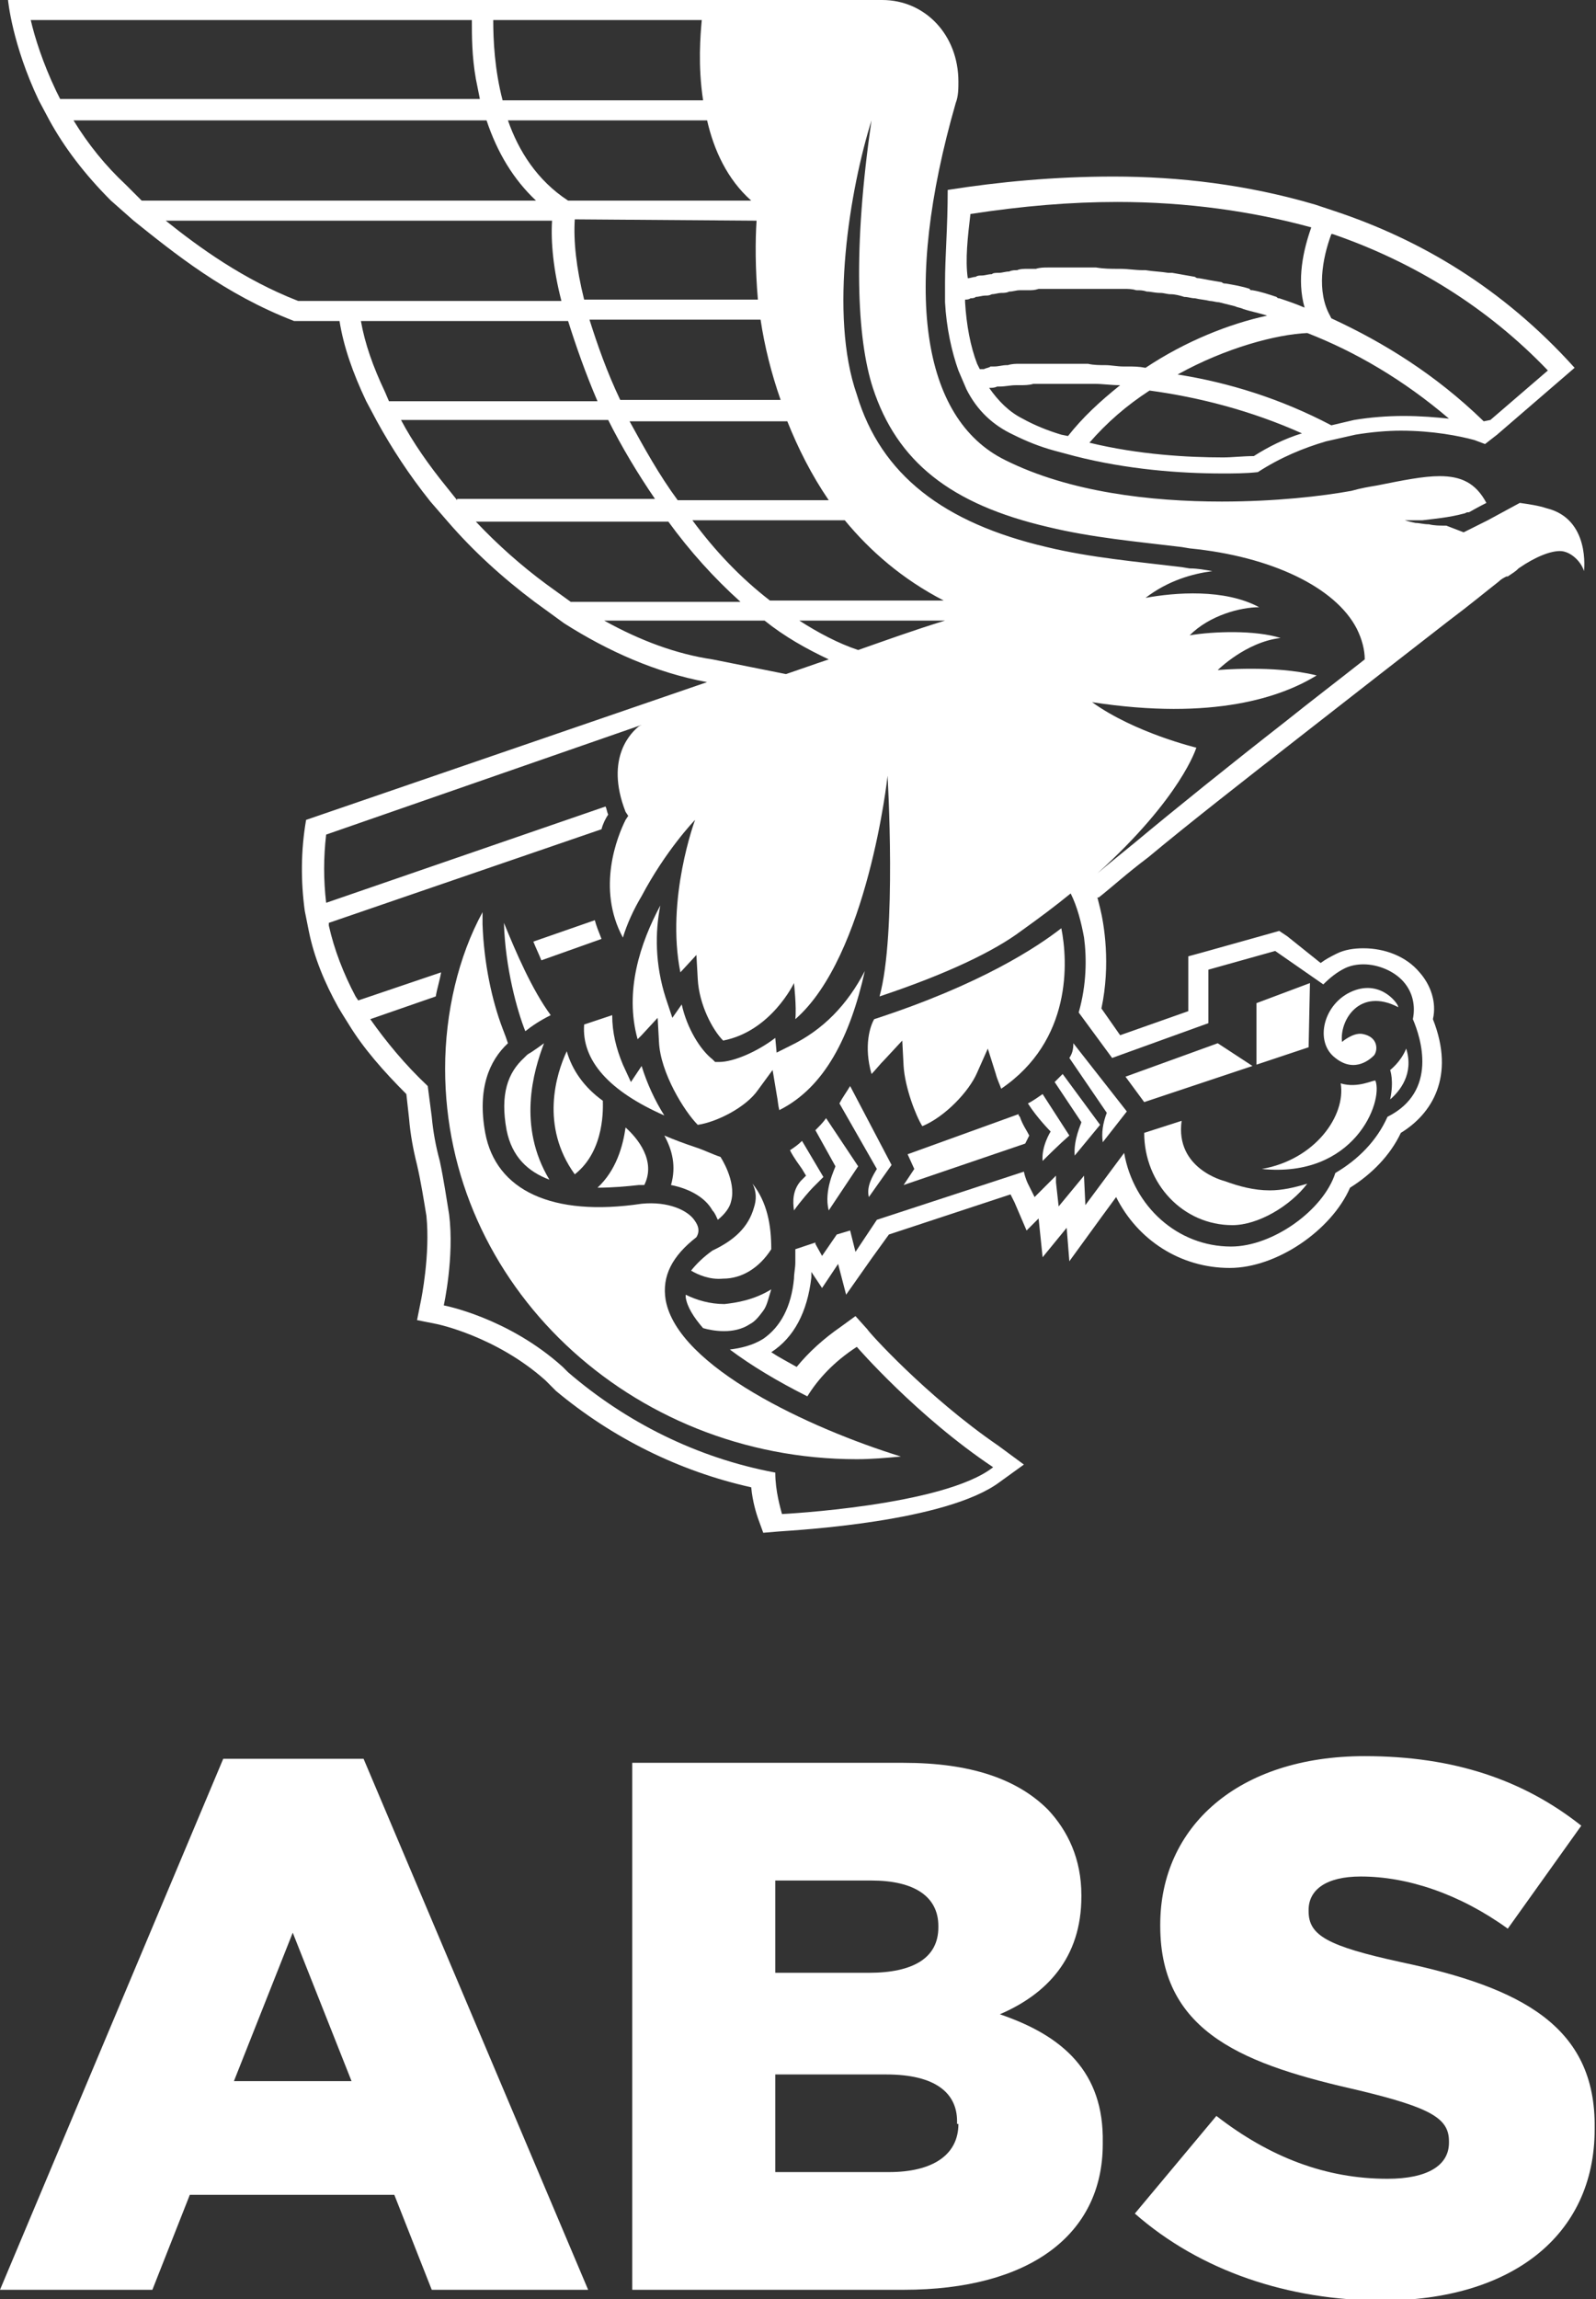 <?xml version="1.0" encoding="UTF-8"?>
<!-- Generator: Adobe Illustrator 27.3.1, SVG Export Plug-In . SVG Version: 6.00 Build 0)  -->
<svg xmlns="http://www.w3.org/2000/svg" xmlns:xlink="http://www.w3.org/1999/xlink" version="1.1" id="Layer_1" x="0px" y="0px" viewBox="0 0 119.4 171.9" style="enable-background:new 0 0 119.4 171.9;" xml:space="preserve">
<rect x="0" y="0" width="119.4" height="171.9" fill="#333333" stroke="none"/>
<style type="text/css">
	.st0{fill:#FFFFFF;}
</style>
<g>
	<g>
		<path class="st0" d="M54.2,97.5C54.1,97.5,54.1,97.5,54.2,97.5c-1.1,0-2.1-0.3-2.9-0.7c0,0,0,0,0,0l0,0c0,0.1,0,0.1,0,0.2    c0.1,0.7,0.6,1.5,1.3,2.3c0.7,0.2,2.3,0.5,3.5-0.3c0.4-0.2,0.7-0.6,1-1c0.3-0.4,0.4-1,0.6-1.6C56.4,97.2,55.1,97.4,54.2,97.5z"></path>
		<path class="st0" d="M64.7,72.6c-1.3,2.5-3.1,4.4-5.6,5.6l-1,0.5l-0.1-1.1c-1.3,1-3.1,1.8-4.2,1.8l-0.3,0l-0.2-0.2    c-0.9-0.7-1.9-2.3-2.3-4.1l-0.7,1l-0.5-1.5c-0.8-2.5-0.8-4.9-0.4-6.9c-1.5,2.8-2.7,6.4-1.7,10c0.1-0.1,0.2-0.2,0.3-0.3l1.2-1.3    l0.1,1.8c0.1,2.3,1.9,5.2,2.9,6.2c1.4-0.2,3.6-1.3,4.5-2.6l1.1-1.5l0.3,1.8c0.1,0.5,0.1,0.8,0.2,1.2    C61.7,81.3,63.6,77.5,64.7,72.6z"></path>
		<path class="st0" d="M59.1,86c0.3,0.6,0.7,1.1,0.9,1.4l0.3,0.5l-0.4,0.4c-0.6,0.7-0.6,1.5-0.5,2.2c0.5-0.7,1.2-1.5,1.4-1.7    l0.8-0.8L60,85.3C59.7,85.6,59.4,85.8,59.1,86z"></path>
		<path class="st0" d="M61,84.5l1.5,2.7l0,0c0,0.1-0.9,1.8-0.5,3.3l2.2-3.3l-2.4-3.6C61.6,83.9,61.3,84.2,61,84.5z"></path>
		<path class="st0" d="M62.8,82.5l2.8,4.9c-0.3,0.5-0.8,1.3-0.6,2.1l1.7-2.4l-3.1-5.9C63.3,81.7,63,82.1,62.8,82.5z"></path>
		<path class="st0" d="M73.1,80.2l0.8-1.8l0.6,1.9c0.1,0.4,0.3,0.8,0.4,1.1c5.3-3.6,5-9.5,4.5-12c-1.8,1.4-6,4.2-14,6.8    c-0.3,0.5-0.8,2-0.2,4.1c0.3-0.3,0.6-0.7,1-1.1l1.3-1.4l0.1,1.9c0.1,1.6,0.9,3.7,1.4,4.5C70.7,83.5,72.5,81.6,73.1,80.2z"></path>
		<path class="st0" d="M76.2,83.3l-8.3,3l0.5,1.1l-0.8,1.2l9.1-3.1c0.1-0.2,0.2-0.4,0.3-0.6c-0.2-0.4-0.5-0.8-0.7-1.4    C76.2,83.4,76.2,83.4,76.2,83.3z"></path>
		<path class="st0" d="M76.9,82.5c0.7,1.1,1.7,2.1,1.7,2.1s-0.7,1.1-0.6,2.2c0.3-0.3,1.2-1.2,2-1.9l-2-3.1    C77.7,82,77.3,82.3,76.9,82.5z"></path>
		<path class="st0" d="M78.9,80.9l2,3l0,0c0,0.1-0.6,1.3-0.5,2.5l1.9-2.3l-2.8-3.8C79.3,80.5,79.1,80.7,78.9,80.9z"></path>
		<path class="st0" d="M91.6,88.3c0,0-3.7-0.9-3.2-4.5l-2.8,0.9c0,0,0,0,0,0c0,3.8,2.9,6.9,6.6,6.9c1.9,0,4.3-1.4,5.6-3.1    C96.8,88.8,95.9,89,95,89C93.8,89,92.7,88.7,91.6,88.3z"></path>
		<path class="st0" d="M104,80c0,0,0.3,0.8,0,2.2c0.7-0.6,1.8-1.9,1.2-3.8C104.8,79.4,104,80,104,80z"></path>
		<path class="st0" d="M101.2,74.1c-2.2,0.9-2.9,3.8-1.3,5c1.5,1.2,2.7,0,2.9-0.2c0.3-0.4,0.3-1.4-0.9-1.6c-0.7-0.1-1.5,0.6-1.5,0.6    c-0.2-1.6,1.3-4.1,4.2-2.6C104.7,75.2,103.4,73.2,101.2,74.1z"></path>
		<path class="st0" d="M100.3,81c0.4,2.4-1.9,5.7-5.9,6.4c6.9,0.7,9.1-5,8.5-6.6C102.8,80.7,101.6,81.4,100.3,81z"></path>
		<polygon class="st0" points="98,73.5 94,75 94,79.6 97.9,78.3   "></polygon>
		<polygon class="st0" points="93.7,79.7 91.1,78 84.2,80.5 85.6,82.4   "></polygon>
		<path class="st0" d="M80,79.1l2.8,4.1l0,0c0,0,0,0,0,0l0,0l0,0c-0.3,0.8-0.4,1.5-0.3,2.2l1.8-2.3l-4-5.1    C80.3,78.5,80.2,78.8,80,79.1z"></path>
		<path class="st0" d="M45,70.2c-0.2-0.5-0.4-1-0.5-1.4l-4.6,1.6c0.2,0.5,0.4,0.9,0.6,1.4L45,70.2z"></path>
		<path class="st0" d="M41.2,75.9c-1.4-1.9-2.6-4.7-3.5-6.9c0.1,3.4,1,6.6,1.6,8.1C39.8,76.7,40.4,76.3,41.2,75.9z"></path>
		<path class="st0" d="M43.7,76.6c-0.2,2.7,1.9,5,6,6.8c-0.7-1.1-1.3-2.4-1.7-3.7c0,0,0,0,0,0l-0.8,1.2l-0.6-1.3    c-0.5-1.2-0.8-2.4-0.8-3.7L43.7,76.6L43.7,76.6z"></path>
		<path class="st0" d="M52.1,85.8c-0.9-0.3-1.7-0.6-2.4-0.9c0.6,1.1,0.9,2.3,0.5,3.7c1.5,0.3,2.6,1,3.1,1.9c0.2,0.2,0.3,0.5,0.4,0.7    c0.5-0.4,0.9-0.9,1-1.4c0.4-1.5-0.8-3.3-0.8-3.3l0,0C53.3,86.3,52.7,86,52.1,85.8z"></path>
		<path class="st0" d="M48.2,88.6c0.9-1.8-0.5-3.5-1.4-4.3c-0.2,1.4-0.7,3.2-2.1,4.5c1.1,0,2.2-0.1,3.1-0.2    C47.9,88.6,48.1,88.6,48.2,88.6z"></path>
		<path class="st0" d="M42.4,78.6c-0.8,1.7-2,5.6,0.6,9.2c2.3-1.8,2.1-5.1,2.1-5.5C43.7,81.3,42.8,80,42.4,78.6z"></path>
		<path class="st0" d="M39.7,78.7c-0.2,0.1-0.3,0.2-0.3,0.2l-0.2,0.2c-1.2,1.1-1.8,2.7-1.3,5.4c0.4,2,1.6,3.1,3.2,3.7    c-2.4-4-1.2-8.1-0.4-10.2C40.3,78.3,40,78.5,39.7,78.7z"></path>
		<path class="st0" d="M56.4,90.3c-0.4,1.4-1.4,2.4-3.1,3.2l0,0c-0.7,0.5-1.2,1-1.6,1.5c0.5,0.3,1.4,0.7,2.4,0.6    c1.4,0,2.7-0.8,3.6-2.2l0,0c0-1.8-0.3-3.5-1.4-4.9C56.6,89.1,56.6,89.7,56.4,90.3z"></path>
		<path class="st0" d="M49.8,97.2c-0.3-1.8,0.5-3.3,2.3-4.7l0,0c0.3-0.5,0.1-0.9-0.1-1.2c-0.5-0.8-2-1.5-4-1.3    c-6.7,1-10.9-1-11.7-5.3c-0.6-3.3,0.3-5.4,1.7-6.7c-0.1-0.3-0.2-0.6-0.4-1.1c-0.8-2.1-1.4-4.9-1.5-7.8c0-0.3,0-0.6,0-0.9    c-1.8,3.3-2.8,7.5-2.8,11.7c0,16.1,13.8,29.2,30.8,29.2c1.1,0,2.2-0.1,3.3-0.2C60.6,106.8,50.7,102.2,49.8,97.2z"></path>
		<path class="st0" d="M70.7,21.1l0,1.5c0.1,1.9,0.5,3.7,1,5.1l0.6,1.4c0.8,1.6,2,2.7,3.5,3.4c1,0.5,2,0.9,3.1,1.2l1.5,0.4    c3.9,1,7.9,1.3,11,1.3c0.9,0,1.8,0,2.7-0.1c1.7-1.1,3.4-1.8,5.1-2.3l2.2-0.5c1.2-0.2,2.4-0.3,3.4-0.3c2.4,0,4.4,0.4,5.5,0.7    l0.8,0.3l0.9-0.7l5.8-5c-5.4-6-11.6-9.6-17.9-11.7l-1.5-0.5c-5.1-1.5-10.2-2.1-15.1-2.1c-4.4,0-8.6,0.4-12.4,1    C70.9,17,70.7,19.2,70.7,21.1z M73.6,27.6c-0.1,0-0.2,0-0.3,0l-0.2-0.4c-0.5-1.3-0.8-2.9-0.9-4.6l0-0.2c0.1,0,0.3,0,0.4-0.1    c0.1,0,0.3,0,0.4-0.1c0.2,0,0.5-0.1,0.7-0.1c0.2,0,0.3,0,0.5-0.1c0.2,0,0.5-0.1,0.7-0.1c0.2,0,0.4,0,0.6-0.1    c0.3,0,0.5-0.1,0.8-0.1c0.2,0,0.4,0,0.6,0c0.3,0,0.5,0,0.8-0.1c0.2,0,0.4,0,0.7,0c0.3,0,0.5,0,0.8,0c0.2,0,0.5,0,0.7,0    c0.3,0,0.6,0,0.9,0c0.3,0,0.6,0,0.8,0c0.3,0,0.5,0,0.8,0c0.3,0,0.6,0,0.9,0c0.3,0,0.5,0,0.8,0c0.3,0,0.6,0,0.9,0.1    c0.3,0,0.5,0,0.8,0.1c0.3,0,0.6,0.1,1,0.1c0.3,0,0.5,0.1,0.8,0.1c0.3,0,0.7,0.1,1,0.2c0.3,0,0.5,0.1,0.8,0.1    c0.4,0.1,0.7,0.1,1.1,0.2c0.2,0,0.5,0.1,0.7,0.1c0.4,0.1,0.8,0.2,1.2,0.3c0.2,0.1,0.4,0.1,0.6,0.2c0.6,0.2,1.2,0.3,1.8,0.5    c-2.8,0.6-6.1,1.9-9.1,3.9c-0.5-0.1-0.9-0.1-1.4-0.1c-0.1,0-0.2,0-0.3,0c-0.4,0-0.9-0.1-1.3-0.1c0,0,0,0,0,0c-0.4,0-0.9,0-1.3-0.1    c-0.1,0-0.2,0-0.3,0c-0.4,0-0.8,0-1.2,0c0,0,0,0-0.1,0c0,0,0,0,0,0c-0.4,0-0.7,0-1.1,0c-0.1,0-0.2,0-0.3,0c-0.2,0-0.5,0-0.7,0    c-0.1,0-0.2,0-0.4,0c-0.2,0-0.5,0-0.7,0c-0.1,0-0.2,0-0.3,0c-0.3,0-0.6,0-0.9,0.1c0,0,0,0-0.1,0c-0.3,0-0.6,0.1-0.9,0.1    c-0.1,0-0.2,0-0.3,0C74,27.5,73.8,27.5,73.6,27.6z M79.9,32.6l-0.5-0.1c-1-0.3-2-0.7-2.9-1.2c-1-0.5-1.8-1.3-2.5-2.3    c0.2,0,0.4,0,0.6-0.1c0.1,0,0.1,0,0.2,0c0.4,0,0.8-0.1,1.2-0.1c0.1,0,0.2,0,0.3,0c0.3,0,0.7,0,1-0.1c0.1,0,0.2,0,0.3,0    c0.4,0,0.9,0,1.3,0c0.1,0,0.2,0,0.3,0c0.3,0,0.6,0,0.9,0c0.4,0,0.8,0,1.2,0c0.2,0,0.4,0,0.6,0c0.6,0,1.2,0.1,1.9,0.1    C82.3,30,81,31.2,79.9,32.6z M93.8,34.1c-0.8,0-1.6,0.1-2.3,0.1c-2.6,0-6.3-0.2-10-1.1c1.3-1.5,2.8-2.8,4.5-3.9    c3.7,0.5,7.6,1.5,11.4,3.2C96.1,32.8,94.9,33.4,93.8,34.1z M99.6,17.5l0.1,0c6.1,2.1,11.6,5.5,16.1,10.2l-4.3,3.7l-0.5,0.1    c-3.6-3.5-7.5-5.9-11.4-7.7l-0.1-0.2C98.5,21.8,98.9,19.4,99.6,17.5z M108.4,31.3c-1-0.1-2.1-0.2-3.4-0.2c-1.2,0-2.5,0.1-3.7,0.3    l0,0l0,0l-1.7,0.4c-3.8-2-7.7-3.2-11.5-3.8c3.6-2,7.4-3,9.7-3.1C101.4,26.3,105,28.4,108.4,31.3z M72.6,16c3.9-0.6,7.5-0.9,11-0.9    c5.2,0,10.1,0.7,14.5,1.9c-0.6,1.7-1.1,3.9-0.5,6c-0.7-0.3-1.3-0.5-1.9-0.7c-0.1,0-0.1,0-0.2-0.1c-0.6-0.2-1.2-0.4-1.8-0.5    c-0.1,0-0.2,0-0.2-0.1c-0.6-0.2-1.2-0.3-1.8-0.4c-0.1,0-0.2,0-0.3-0.1c-0.6-0.1-1.2-0.2-1.7-0.3c-0.1,0-0.2,0-0.3-0.1    c-0.6-0.1-1.1-0.2-1.7-0.3c-0.1,0-0.2,0-0.3,0c-0.6-0.1-1.1-0.1-1.7-0.2c-0.1,0-0.1,0-0.2,0c-0.6,0-1.1-0.1-1.7-0.1    c0,0-0.1,0-0.1,0c-0.6,0-1.1,0-1.7-0.1c0,0,0,0,0,0c-0.3,0-0.6,0-0.9,0c-0.1,0-0.3,0-0.4,0c-0.2,0-0.5,0-0.7,0c-0.3,0-0.6,0-0.9,0    c-0.2,0-0.5,0-0.7,0c-0.3,0-0.6,0-0.9,0.1c-0.2,0-0.4,0-0.6,0c-0.3,0-0.6,0-0.8,0.1c-0.2,0-0.4,0-0.6,0.1c-0.3,0-0.5,0.1-0.8,0.1    c-0.2,0-0.4,0-0.5,0.1c-0.3,0-0.5,0.1-0.8,0.1c-0.1,0-0.3,0-0.4,0.1c-0.2,0-0.4,0.1-0.6,0.1C72.2,19.4,72.4,17.7,72.6,16z"></path>
		<path class="st0" d="M106.2,72.7c-1-1.2-2.6-1.8-4.2-1.8c-0.7,0-1.4,0.1-2,0.4c-0.4,0.2-0.8,0.4-1.2,0.7L96.3,70l-0.6-0.4L95,69.8    l-5,1.4l-1.1,0.3v1.2v2.9l-5.1,1.8l-1.4-2c0.7-3.3,0.2-6.3-0.1-7.5l-0.2-0.8c0,0,0,0,0.1,0c0.9-0.7,2.1-1.8,3.7-3    c3-2.5,7.1-5.7,11.2-8.9c4.1-3.2,8.2-6.4,11.3-8.8c1.6-1.2,2.8-2.2,3.7-2.9c0.2-0.2,0.4-0.3,0.6-0.4c0,0,0,0,0.1,0    c0.3-0.2,0.6-0.4,0.7-0.5c0,0,0.1-0.1,0.1-0.1c1.3-0.9,2.4-1.3,3.1-1.3c0,0,0,0,0,0c0.8,0,1.6,0.8,1.8,1.5c0,0,0.5-3.9-2.8-4.7    c-0.6-0.2-1.3-0.3-2-0.4l-2.4,1.3l-1.8,0.9l-1.3-0.5c-0.5,0-0.9,0-1.3-0.1c-0.4,0-0.7-0.1-1-0.1c-0.5-0.1-0.8-0.2-0.8-0.2    s0.1,0,0.3,0c0.1,0,0.2,0,0.4,0c0.1,0,0.3,0,0.5,0c0,0,0,0,0.1,0c0.8-0.1,2-0.2,3.1-0.5c0,0,0,0,0,0c0.1,0,0.2-0.1,0.3-0.1    c0,0,0.1,0,0.1,0c0,0,0.7-0.4,1.3-0.7c-0.8-1.5-1.9-2-3.5-2c-1.2,0-2.7,0.3-4.7,0.7c-0.6,0.1-1.2,0.2-1.9,0.4    c-2.2,0.4-5.7,0.8-9.7,0.8c-5.3,0-11.4-0.7-16.2-3.1c-6.3-3.1-7.7-12.8-3.7-26.7c0.2-0.5,0.2-1.1,0.2-1.6C71.7,2.6,69.2,0,66,0    H0.6c0,0,0.3,3.3,2.3,7.5L3.7,9C4.8,11,6.3,13,8.3,15l1.7,1.5c3,2.4,6.8,5.5,12,7.5h2.6h0.8c0.3,1.9,1,3.9,2,6l0.8,1.5    c1.1,2,2.4,4,4,6l1.3,1.5c1.9,2.2,4.1,4.2,6.5,6l1.1,0.8l1.1,0.8c3.3,2.1,6.9,3.7,10.7,4.4L22.9,61.3c-0.4,2.3-0.4,4.6-0.1,6.8    l0.3,1.5c0.4,2,1.2,3.9,2.2,5.7l0.3,0.5l0.5,0.8c1.1,1.8,2.6,3.5,4.3,5.2l0.2,1.8c0.1,1.2,0.3,2.3,0.6,3.5    c0.3,1.3,0.5,2.6,0.7,3.8c0.3,2.9-0.4,6.3-0.4,6.3l-0.3,1.5l1.5,0.3c0,0,4.4,0.9,8.1,4.2c0,0,0,0,0,0l0,0l0,0l0.4,0.4l0.4,0.4h0    c4.2,3.5,9.2,6,14.6,7.2c0.1,1.1,0.4,2,0.5,2.3l0.4,1.1l1.2-0.1c1.3-0.1,12.5-0.7,16.5-3.7l1.8-1.3l-1.9-1.4    c-5.4-3.7-9.8-8.6-9.8-8.7l-0.9-1l-1.1,0.8c-1.3,0.9-2.4,1.9-3.3,3c-0.7-0.4-1.3-0.7-1.9-1.1c1.7-1.1,2.7-3,3-5.6    c0-0.1,0-0.2,0-0.4l0.8,1.2l1.2-1.8l0.6,2.3l1.9-2.7l1.3-1.8l9.1-3l0.3,0.6l0.9,2.1l0.9-0.9L78,94l1.8-2.2l0.2,2.5l2.4-3.3    l1.1-1.5c1.6,3.2,4.8,5.3,8.5,5.3c3.5,0,7.6-2.8,9-6c1.6-1,3-2.4,3.8-4.1c2.3-1.4,4.1-4.2,2.4-8.5C107.5,74.9,107,73.6,106.2,72.7    z M65.2,9c-1.4,9.6-1.1,16.3,0.1,20c1.8,5.5,5.8,8.7,13.1,10.4c3.3,0.8,6.7,1.1,10,1.5l0.6,0.1c6.1,0.6,10.9,2.9,12.5,6    c0.4,0.8,0.6,1.6,0.6,2.3c-1.9,1.5-4,3.1-6,4.7c-4.1,3.2-8.2,6.5-11.2,9c-1.1,0.9-2.1,1.7-2.8,2.3c6.3-5.7,7.4-9.4,7.4-9.4    s-4.6-1.1-7.8-3.4c9.1,1.4,14.2-0.4,16.8-2c-3.2-0.8-7.4-0.4-7.4-0.4s2.1-2.1,4.7-2.4c-1.9-0.6-5-0.5-6.8-0.2    c1.5-1.5,3.8-2.1,5.2-2.1c-2.6-1.4-6.3-1.1-8.5-0.7c1.7-1.3,3.5-1.8,5-2c-0.6-0.1-1.1-0.2-1.7-0.2l-0.6-0.1    c-3.3-0.4-6.8-0.7-10.1-1.5c-7.7-1.8-12.4-5.4-14.2-11.4C62,23.5,63.6,14.1,65.2,9z M70.7,46.4c-2.3,0.7-4.5,1.5-6.5,2.2    c-1.5-0.5-3-1.3-4.4-2.2L70.7,46.4z M57.6,44.9c-2.2-1.7-4.1-3.7-5.8-6h11.4c1.9,2.3,4.3,4.4,7.4,6v0L57.6,44.9z M58.9,31.5    c0.8,2,1.8,4,3.1,5.9H50.7c-1.4-1.9-2.5-3.9-3.6-5.9L58.9,31.5L58.9,31.5z M58.4,29.9l-12,0c-1-2.1-1.7-4.1-2.3-6h12.8    C57.2,25.9,57.7,27.9,58.4,29.9z M56.6,16.5c-0.1,1.5-0.1,3.6,0.1,5.9H43.7c-0.6-2.4-0.8-4.4-0.7-6L56.6,16.5L56.6,16.5z M56.2,15    l-13.7,0c-2.3-1.5-3.7-3.7-4.5-6h14.9C53.4,11.2,54.4,13.4,56.2,15z M52.5,1.5c-0.1,1.1-0.3,3.4,0.1,6h-15c-0.6-2.3-0.7-4.5-0.7-6    L52.5,1.5z M4.2,6.8c-1-2.1-1.6-4-1.9-5.3l33,0c0,1.2,0,2.7,0.3,4.4c0.1,0.5,0.2,1,0.3,1.5l-31.4,0L4.2,6.8z M9.4,13.8    C7.9,12.4,6.6,10.8,5.5,9h30.9c0.8,2.4,2,4.4,3.7,6l-29.5,0L9.4,13.8z M25.4,22.5h-1h-2.1c-4.1-1.6-7.4-4-9.9-6l28.9,0    c-0.1,1.6,0.1,3.7,0.7,6H26.7v0L25.4,22.5z M28.8,29.3c-0.9-1.9-1.5-3.6-1.8-5.3h15.5c0.6,1.9,1.3,3.9,2.2,6l-15.6,0L28.8,29.3z     M34.2,37.4l-0.8-1c-1.3-1.6-2.5-3.3-3.4-5l15.5,0c1,2,2.2,4,3.5,5.9H34.2z M40.9,43.7c-1.9-1.4-3.7-3-5.3-4.7H50    c1.6,2.2,3.4,4.2,5.4,6l-12.7,0L40.9,43.7z M45.2,46.4l12,0c1.5,1.2,3.1,2.1,4.8,2.9c-1.2,0.4-2.3,0.8-3.2,1.1l-5.5-1.1    C50.6,48.9,47.9,47.9,45.2,46.4z M103.8,83.5c-0.8,1.8-2.2,3.2-3.9,4.2c-0.9,2.8-4.7,5.5-7.8,5.5c-4,0-7.3-3-8-7l-2.9,3.9L81.1,88    c0,0,0,0,0-0.1l-1.9,2.3l-0.2-1.8c0,0,0-0.2,0-0.5c-0.4,0.4-0.8,0.8-0.8,0.8l-0.8,0.8l-0.5-1c0,0-0.2-0.4-0.3-0.9l-11,3.6L64,93.6    L63.6,92c0,0,0,0,0,0l-1,0.3l-1.1,1.6L61,93c0,0,0,0,0-0.1l-1.5,0.5c0,0.3,0,0.7,0,1v0c0,0.4-0.1,0.8-0.1,1.2    c-0.2,2.1-1,3.6-2.3,4.5c-0.8,0.5-1.7,0.7-2.5,0.8c1.6,1.2,3.6,2.4,5.8,3.5c0.8-1.3,2-2.6,3.7-3.7c0,0,4.5,5.2,10.2,9c0,0,0,0,0,0    c0,0,0,0,0,0c-3.7,2.9-15.8,3.5-15.8,3.5c-0.1-0.4-0.5-1.7-0.5-3.1c-5.9-1.1-11.2-3.8-15.5-7.5c0,0,0,0,0,0l-0.4-0.4c0,0,0,0,0,0    c-4.1-3.7-8.9-4.6-8.9-4.6s0.8-3.6,0.4-6.8c-0.2-1.2-0.4-2.6-0.7-4c-0.3-1.1-0.5-2.2-0.6-3.3l-0.3-2.3l0,0v0v0    c-1.7-1.6-3.1-3.3-4.3-5l4.9-1.7c0.1-0.6,0.3-1.2,0.4-1.8l-6.2,2.1l-0.2-0.3c-0.9-1.7-1.6-3.5-2-5.3l0-0.2l20.4-7    c0.1-0.4,0.3-0.8,0.5-1.1c-0.1-0.2-0.1-0.4-0.2-0.6l-20.9,7.2c-0.2-1.7-0.2-3.4,0-5.1L48,54.2l-0.2,0.1c-0.5,0.4-2.6,2.3-1,6.4    L47,61l-0.2,0.3c-0.6,1.2-2.2,5.1-0.2,8.8c0.3-1,0.8-2.1,1.4-3.1c1.8-3.4,3.9-5.6,4-5.7c0,0-2.2,5.9-1.1,11.4c0,0,0,0,0,0l1.2-1.3    l0.1,1.8c0.1,1.9,1.1,3.8,1.9,4.6c3.6-0.7,5.3-4.3,5.3-4.3s0.2,1.8,0.1,2.7c5.4-4.7,6.9-18.1,6.9-18.2c0,0,0.7,11.8-0.6,16.5    c5.1-1.7,8.6-3.4,10.6-4.9c1.4-1,2.6-1.9,3.7-2.8c0,0,0,0,0,0c0.5,1,0.8,2.2,1,3.3c0.2,1.5,0.2,3.5-0.4,5.6l2.5,3.4l7.2-2.6v-4    l5-1.4l3.6,2.5c0.5-0.5,1-0.9,1.6-1.2c0.4-0.2,0.9-0.3,1.4-0.3c1.1,0,2.3,0.5,3,1.3c0.7,0.8,0.9,1.8,0.7,2.8    C106.3,77.6,107.6,81.6,103.8,83.5z"></path>
	</g>
	<g>
		<path class="st0" d="M16.7,131.5L0,171.2h11.4l2.8-7.1h15.3l2.8,7.1H44l-16.8-39.7H16.7z M17.5,155.6l4.4-11.1l4.4,11.1H17.5z"></path>
		<path class="st0" d="M74.8,150.6c3.5-1.5,6.1-4.2,6.1-8.8v-0.1c0-2.7-1-4.8-2.5-6.4c-2.3-2.3-5.8-3.5-10.8-3.5H47.3v39.4h20.3    c9.4,0,14.9-4.1,14.9-10.9v-0.1C82.6,154.9,79.5,152.2,74.8,150.6z M58,140.6h7.2c3.2,0,5,1.2,5,3.4v0.1c0,2.3-1.9,3.4-5.2,3.4H58    V140.6z M71.7,158.8c0,2.3-1.9,3.6-5.2,3.6H58v-7.3h8.3c3.7,0,5.3,1.4,5.3,3.5V158.8z"></path>
		<path class="st0" d="M104.8,146.7c-5.5-1.2-6.9-2-6.9-3.8v-0.1c0-1.5,1.3-2.5,3.9-2.5c3.5,0,7.4,1.3,11,3.9l5.5-7.7    c-4.3-3.4-9.5-5.2-16.2-5.2c-9.5,0-15.3,5.3-15.3,12.6v0.1c0,8.1,6.5,10.4,14.9,12.3c5.4,1.3,6.7,2.1,6.7,3.8v0.1    c0,1.7-1.6,2.7-4.6,2.7c-4.6,0-8.8-1.6-12.8-4.7l-6.1,7.3c4.9,4.3,11.5,6.5,18.5,6.5c9.6,0,15.9-4.8,15.9-12.8v-0.1    C119.4,151.5,113.8,148.6,104.8,146.7z"></path>
	</g>
</g>
</svg>
